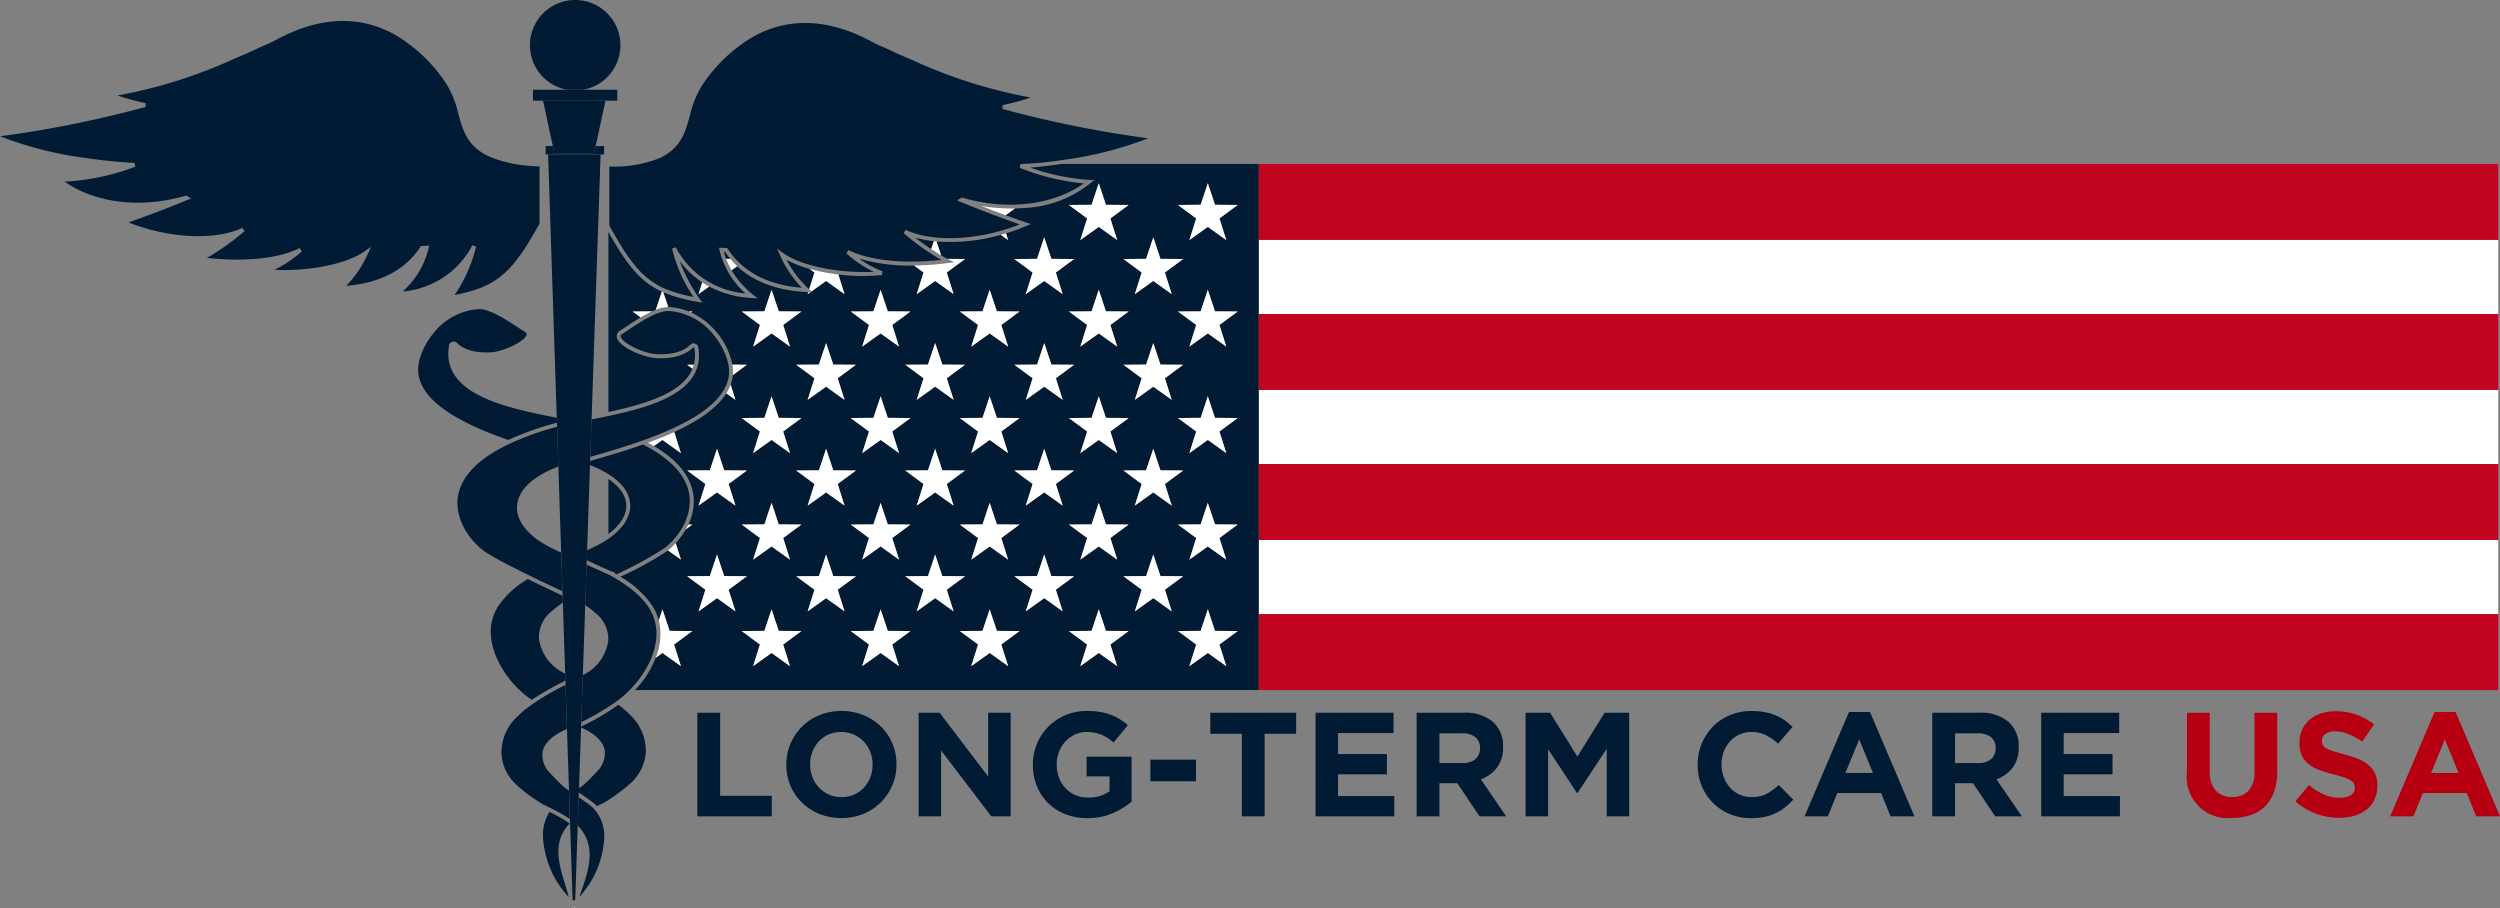 <svg id="Logo" xmlns="http://www.w3.org/2000/svg" width="387.153" height="140.672" viewBox="0 0 387.153 140.672">
  <rect x="0" y="0" width="387.153" height="140.672" fill="#808080" stroke="none"/>
  <g id="Group_5" data-name="Group 5">
    <path id="Path_4" data-name="Path 4" d="M825.072,1392.357h-3.53V1408.4h11.529v-3.186h-8Z" transform="translate(-713.549 -1281.98)" fill="#001b33"/>
    <path id="Path_5" data-name="Path 5" d="M926.688,1392.969A8.489,8.489,0,0,0,924,1391.2a9.284,9.284,0,0,0-6.841,0,8.206,8.206,0,0,0-4.481,4.423,8.1,8.1,0,0,0-.642,3.22v.046a8.23,8.23,0,0,0,.63,3.22,7.892,7.892,0,0,0,1.765,2.613,8.486,8.486,0,0,0,2.693,1.765,9.282,9.282,0,0,0,6.841,0,8.207,8.207,0,0,0,4.481-4.424,8.108,8.108,0,0,0,.642-3.22v-.046a8.237,8.237,0,0,0-.63-3.22A7.9,7.9,0,0,0,926.688,1392.969Zm-1.295,5.924a5.256,5.256,0,0,1-.355,1.937,5.084,5.084,0,0,1-.986,1.593,4.45,4.45,0,0,1-1.524,1.077,4.816,4.816,0,0,1-1.948.39,4.678,4.678,0,0,1-1.96-.4,4.836,4.836,0,0,1-2.544-2.693,5.34,5.34,0,0,1-.355-1.948v-.046a5.252,5.252,0,0,1,.355-1.937,5.074,5.074,0,0,1,.986-1.593,4.483,4.483,0,0,1,1.513-1.077,4.8,4.8,0,0,1,1.96-.39,4.712,4.712,0,0,1,1.948.4,4.809,4.809,0,0,1,2.555,2.693,5.346,5.346,0,0,1,.355,1.948Z" transform="translate(-790.263 -1280.449)" fill="#001b33"/>
    <path id="Path_6" data-name="Path 6" d="M1057.409,1402.236l-7.518-9.878h-3.255V1408.4h3.484v-10.2l7.77,10.2h3v-16.044h-3.484Z" transform="translate(-904.379 -1281.98)" fill="#001b33"/>
    <path id="Path_7" data-name="Path 7" d="M1171.194,1400.681h3.553v2.308a5.556,5.556,0,0,1-3.323.969,4.911,4.911,0,0,1-1.959-.379,4.589,4.589,0,0,1-1.536-1.068,4.822,4.822,0,0,1-1.009-1.62,5.643,5.643,0,0,1-.355-2.033v-.046a5.267,5.267,0,0,1,.355-1.941,4.949,4.949,0,0,1,.985-1.585,4.856,4.856,0,0,1,1.467-1.08,4.1,4.1,0,0,1,1.8-.4,6.447,6.447,0,0,1,1.261.115,5.638,5.638,0,0,1,1.066.321,5.981,5.981,0,0,1,.951.5,9.038,9.038,0,0,1,.917.688l2.223-2.682a10.679,10.679,0,0,0-1.284-.94,7.644,7.644,0,0,0-1.421-.687,9.377,9.377,0,0,0-1.639-.424,11.827,11.827,0,0,0-1.959-.149,8.512,8.512,0,0,0-3.369.653,8.219,8.219,0,0,0-5.042,7.644v.046a8.634,8.634,0,0,0,.619,3.3,7.761,7.761,0,0,0,1.73,2.613,7.9,7.9,0,0,0,2.659,1.719,9.146,9.146,0,0,0,3.427.619,9.694,9.694,0,0,0,3.908-.745,11.753,11.753,0,0,0,2.945-1.8v-6.968h-6.968Z" transform="translate(-1002.922 -1280.449)" fill="#001b33"/>
    <rect id="Rectangle_13" data-name="Rectangle 13" width="7.059" height="3.346" transform="translate(178.15 117.643)" fill="#001b33"/>
    <path id="Path_8" data-name="Path 8" d="M1343.4,1395.612h4.882V1408.4h3.53v-12.789h4.882v-3.255H1343.4Z" transform="translate(-1155.969 -1281.98)" fill="#001b33"/>
    <path id="Path_9" data-name="Path 9" d="M1453.937,1401.892h7.564v-3.14h-7.564V1395.5h8.595v-3.14h-12.079V1408.4h12.193v-3.14h-8.709Z" transform="translate(-1246.725 -1281.98)" fill="#001b33"/>
    <path id="Path_10" data-name="Path 10" d="M1565.724,1400.872a5.031,5.031,0,0,0,.951-3.174v-.046a4.912,4.912,0,0,0-1.593-3.9,6.537,6.537,0,0,0-4.458-1.4h-7.334V1408.4h3.53v-5.134h2.773l3.438,5.134h4.126l-3.919-5.73A5.509,5.509,0,0,0,1565.724,1400.872Zm-2.625-2.991a2.1,2.1,0,0,1-.7,1.65,2.932,2.932,0,0,1-2.005.619h-3.575v-4.607h3.507a3.242,3.242,0,0,1,2.04.573,2.048,2.048,0,0,1,.733,1.719Z" transform="translate(-1333.908 -1281.98)" fill="#001b33"/>
    <path id="Path_11" data-name="Path 11" d="M1672.127,1399.142l-4.217-6.784h-3.8V1408.4h3.484V1398l4.469,6.784h.092l4.515-6.853V1408.4h3.484v-16.044h-3.8Z" transform="translate(-1427.855 -1281.98)" fill="#001b33"/>
    <path id="Path_12" data-name="Path 12" d="M1849.882,1403.386a4.917,4.917,0,0,1-2.326.5,4.412,4.412,0,0,1-3.358-1.49,5.1,5.1,0,0,1-.951-1.6,5.507,5.507,0,0,1-.344-1.948v-.046a5.416,5.416,0,0,1,.344-1.937,5.017,5.017,0,0,1,.963-1.593,4.425,4.425,0,0,1,1.479-1.077,4.472,4.472,0,0,1,1.868-.39,4.873,4.873,0,0,1,2.188.481,8.5,8.5,0,0,1,1.914,1.329l2.246-2.59a9.506,9.506,0,0,0-1.192-1.008,7.357,7.357,0,0,0-1.4-.779,8.587,8.587,0,0,0-1.685-.5,10.618,10.618,0,0,0-2.052-.183,8.573,8.573,0,0,0-3.392.653,7.965,7.965,0,0,0-2.636,1.788,8.328,8.328,0,0,0-2.338,5.856v.046a8.456,8.456,0,0,0,.618,3.232,7.913,7.913,0,0,0,4.332,4.378,8.308,8.308,0,0,0,3.278.642,10.436,10.436,0,0,0,2.109-.195,7.546,7.546,0,0,0,1.73-.573,7.63,7.63,0,0,0,1.455-.905,11.6,11.6,0,0,0,1.283-1.192l-2.246-2.269A9.035,9.035,0,0,1,1849.882,1403.386Z" transform="translate(-1576.307 -1280.449)" fill="#001b33"/>
    <path id="Path_13" data-name="Path 13" d="M1954.8,1391.6l-6.876,16.158h3.6l1.467-3.6h6.784l1.467,3.6h3.69l-6.876-16.158Zm-.55,9.443,2.131-5.2,2.132,5.2Z" transform="translate(-1668.466 -1281.341)" fill="#001b33"/>
    <path id="Path_14" data-name="Path 14" d="M2090.292,1400.872a5.032,5.032,0,0,0,.951-3.174v-.046a4.913,4.913,0,0,0-1.593-3.9,6.537,6.537,0,0,0-4.458-1.4h-7.334V1408.4h3.53v-5.134h2.774l3.438,5.134h4.125l-3.919-5.73A5.51,5.51,0,0,0,2090.292,1400.872Zm-2.625-2.991a2.094,2.094,0,0,1-.7,1.65,2.931,2.931,0,0,1-2.005.619h-3.576v-4.607h3.507a3.239,3.239,0,0,1,2.04.573,2.048,2.048,0,0,1,.734,1.719Z" transform="translate(-1778.625 -1281.98)" fill="#001b33"/>
    <path id="Path_15" data-name="Path 15" d="M2192.159,1401.892h7.563v-3.14h-7.563V1395.5h8.595v-3.14h-12.079V1408.4h12.193v-3.14h-8.709Z" transform="translate(-1872.573 -1281.98)" fill="#001b33"/>
    <path id="Path_16" data-name="Path 16" d="M2347.431,1401.548a4.046,4.046,0,0,1-.917,2.888,3.346,3.346,0,0,1-2.544.963,3.283,3.283,0,0,1-2.544-1,4.25,4.25,0,0,1-.917-2.968v-9.076h-3.53v9.168a6.361,6.361,0,0,0,6.945,7.128,8.951,8.951,0,0,0,2.911-.447,5.765,5.765,0,0,0,2.223-1.352,6.009,6.009,0,0,0,1.41-2.257,9.309,9.309,0,0,0,.493-3.186v-9.053h-3.53Z" transform="translate(-1998.302 -1281.98)" fill="#b60011"/>
    <path id="Path_17" data-name="Path 17" d="M2458.7,1399.206a6.073,6.073,0,0,0-1.609-.963,16.456,16.456,0,0,0-2.171-.722q-1.035-.275-1.712-.481a5.068,5.068,0,0,1-1.069-.435,1.348,1.348,0,0,1-.54-.516,1.442,1.442,0,0,1-.15-.676v-.046a1.218,1.218,0,0,1,.516-1,2.5,2.5,0,0,1,1.547-.4,5.389,5.389,0,0,1,2.063.424,11.658,11.658,0,0,1,2.109,1.157l1.833-2.659a9.414,9.414,0,0,0-2.716-1.513,9.6,9.6,0,0,0-3.243-.527,7.1,7.1,0,0,0-2.265.344,5.17,5.17,0,0,0-1.768.985,4.513,4.513,0,0,0-1.15,1.524,4.649,4.649,0,0,0-.41,1.983v.046a4.648,4.648,0,0,0,.379,1.994,3.652,3.652,0,0,0,1.069,1.341,6.215,6.215,0,0,0,1.677.905,19.987,19.987,0,0,0,2.207.665q1.011.253,1.643.481a5.074,5.074,0,0,1,.988.458,1.282,1.282,0,0,1,.483.493,1.4,1.4,0,0,1,.126.608v.046a1.262,1.262,0,0,1-.607,1.111,3.082,3.082,0,0,1-1.707.4,6.032,6.032,0,0,1-2.533-.527,10.437,10.437,0,0,1-2.257-1.421l-2.086,2.5a9.514,9.514,0,0,0,3.209,1.937,10.623,10.623,0,0,0,3.6.63,8.034,8.034,0,0,0,2.38-.333,5.439,5.439,0,0,0,1.848-.962,4.358,4.358,0,0,0,1.207-1.559,4.962,4.962,0,0,0,.432-2.12v-.046a4.472,4.472,0,0,0-.333-1.811A3.669,3.669,0,0,0,2458.7,1399.206Z" transform="translate(-2091.869 -1280.704)" fill="#b60011"/>
    <path id="Path_18" data-name="Path 18" d="M2553.839,1391.6h-3.255l-6.876,16.158h3.6l1.466-3.6h6.785l1.467,3.6h3.69Zm-3.8,9.443,2.131-5.2,2.132,5.2Z" transform="translate(-2173.562 -1281.341)" fill="#b60011"/>
    <rect id="Rectangle_14" data-name="Rectangle 14" width="191.943" height="11.476" transform="translate(194.935 60.389)" fill="#fff"/>
    <rect id="Rectangle_15" data-name="Rectangle 15" width="191.943" height="11.476" transform="translate(194.935 37.151)" fill="#fff"/>
    <rect id="Rectangle_16" data-name="Rectangle 16" width="191.943" height="11.476" transform="translate(194.935 83.627)" fill="#fff"/>
    <path id="Path_19" data-name="Path 19" d="M1392.688,1303.775h191.943v-11.763H1392.688Z" transform="translate(-1197.753 -1196.91)" fill="#c2041f"/>
    <rect id="Rectangle_17" data-name="Rectangle 17" width="191.943" height="11.763" transform="translate(194.935 71.864)" fill="#c2041f"/>
    <rect id="Rectangle_18" data-name="Rectangle 18" width="191.943" height="11.762" transform="translate(194.935 48.626)" fill="#c2041f"/>
    <path id="Path_20" data-name="Path 20" d="M1392.688,845.8h191.943V834.037H1392.688Z" transform="translate(-1197.753 -808.649)" fill="#c2041f"/>
    <path id="Path_21" data-name="Path 21" d="M1043.1,908.936c.892.7,1.744,1.3,2.49,1.789l.409-1.227A16.832,16.832,0,0,1,1043.1,908.936Z" transform="translate(-901.377 -872.146)" fill="#001b33"/>
    <path id="Path_22" data-name="Path 22" d="M915.868,932.989a16.81,16.81,0,0,1-3.563-1.4,16.62,16.62,0,0,0,3.376,4.451l.122.105.821-2.6Z" transform="translate(-790.496 -891.349)" fill="#001b33"/>
    <path id="Path_23" data-name="Path 23" d="M848.741,923.456l-.182-.008a9.25,9.25,0,0,0,.337,1.087l.652,0A12.389,12.389,0,0,1,848.741,923.456Z" transform="translate(-736.453 -884.449)" fill="#001b33"/>
    <path id="Path_24" data-name="Path 24" d="M733.825,1158.338c-.128-1.391-1.091-2.7-2.758-3.829v8.522C732.989,1161.611,733.975,1159.967,733.825,1158.338Z" transform="translate(-636.846 -1080.338)" fill="#001b33"/>
    <path id="Path_25" data-name="Path 25" d="M744.081,924.426l-.824-.608,1.03-.008a6.039,6.039,0,0,0,.073-2.654.18.18,0,0,0-.094-.04.087.087,0,0,0-.082.025c-.289.32-1.932,1.908-5.835,1.636-1.979-.139-5.6-1.715-5.97-3.147a.97.97,0,0,1,.506-1.1c.274-.175.58-.378.91-.6.686-.455,1.459-.968,2.258-1.442l-1.242-.917,3.016-.023q.292-.132.578-.242l.937-2.81c-3.254-1.488-5.337-4.017-8.276-9.237v27.875C736.763,929.913,742.55,928.206,744.081,924.426Z" transform="translate(-636.846 -867.331)" fill="#001b33"/>
    <path id="Path_26" data-name="Path 26" d="M815.81,836.5l.8.022-.616.516a17.618,17.618,0,0,1-10.052,3.811c-.535.045-1.079.073-1.629.083l-1.418,1.047c1.855.68,3.1,1.106,3.125,1.114l.752.256-.731.312a30.784,30.784,0,0,1-3.1,1.125l.331,1.045-1.134-.811a28.708,28.708,0,0,1-9.955,1.025l.714,2.142c.464.272.808.458.99.554l2.707.021-2.827,2.088,1.06,3.351-2.859-2.043-2.859,2.043,1.06-3.351-1.469-1.084a27.461,27.461,0,0,1-8.506-1.072,15.4,15.4,0,0,0,3.614,1.959l-.062.592a30.719,30.719,0,0,1-6.773-.09l.964,3.046-2.859-2.043-2.25,1.608.17.148-.355-.016-.424.3.1-.317-.2-.009c-5.317-.236-8.688-2.013-10.813-4l-.857.633a14.78,14.78,0,0,0,3.244,3.739l.8.608-1-.062a15.658,15.658,0,0,1-6.512-1.771l-1.653,1.182.577-1.824a13.84,13.84,0,0,1-3.522-3.349,26.051,26.051,0,0,0,3.1,5.877l.452.617-.752-.137a24.1,24.1,0,0,1-5.308-1.471l.763,2.286q.092,0,.182.005h0a9.541,9.541,0,0,1,2.987.68l.565,0-.205.152a11.071,11.071,0,0,1,3.963,3.068,11.2,11.2,0,0,1,2.444,5.012l2.243.017-2.169,1.6c0,.033,0,.068-.008.1a6.24,6.24,0,0,1-.337,1.373l.748,2.363-1.418-1.014c-1.355,2.153-4.026,4.138-8.061,5.994l1.034,3.268-2.859-2.043-1.321.944c3.685,2.177,5.738,4.738,6.111,7.636a8.132,8.132,0,0,1-.783,4.517l.618,0-1.008.744a11.958,11.958,0,0,1-1.57,2.133l.81,2.561-2-1.428-.1.084a54.24,54.24,0,0,1-7.281,4,14.764,14.764,0,0,1,5.038,4.628,8.1,8.1,0,0,1,.914,2.115l.568-1.7,1.112,3.334,3.514.027-2.827,2.088,1.06,3.351-2.859-2.043-1.062.759c-.091.24-.189.481-.3.726a14.571,14.571,0,0,1-2.9,4.259h96.6V834.037H811.623c-1.656.227-3.414.458-4.931.563A33.433,33.433,0,0,0,815.81,836.5Zm-6.945,8.9,1.112,3.334,3.514.027-2.827,2.088,1.06,3.351-2.859-2.043-2.859,2.043,1.06-3.351-2.827-2.088,3.514-.027Zm8.445,8.127,1.112,3.334,3.514.027-2.827,2.088,1.06,3.351-2.859-2.044-2.859,2.044,1.06-3.351-2.827-2.088,3.514-.027Zm12.265,3.361,3.514-.027,1.112-3.334,1.112,3.334,3.514.027L836,858.974l1.06,3.351-2.859-2.044-2.859,2.044,1.06-3.351Zm7.485,38.431-2.859-2.044-2.859,2.044,1.06-3.351-2.827-2.088,3.514-.027,1.112-3.334,1.112,3.334,3.514.027L836,891.967Zm-66.6-13.807,3.514-.027,1.112-3.334,1.112,3.334,3.514.027-2.827,2.088,1.06,3.351-2.859-2.044-2.859,2.044,1.06-3.351Zm-.96-2.689-2.859-2.043-2.859,2.043,1.06-3.351-2.827-2.088,3.514-.027,1.112-3.334,1.112,3.334,3.514.027-2.827,2.088Zm17.851-13.686,3.514-.027,1.112-3.334,1.112,3.334,3.514.027-2.827,2.088,1.06,3.351-2.859-2.044-2.859,2.044,1.06-3.351Zm16.891,0,3.514-.027,1.112-3.334,1.112,3.334,3.514.027-2.827,2.088,1.06,3.351-2.859-2.044-2.859,2.044,1.06-3.351Zm5.738,16.348,3.514.027-2.827,2.088,1.06,3.351-2.859-2.044-2.859,2.044,1.06-3.351-2.827-2.088,3.514-.027,1.112-3.334Zm1.747,21.841-2.859-2.044-2.859,2.044,1.06-3.35-2.827-2.088,3.514-.027,1.112-3.334,1.112,3.334,3.514.027-2.827,2.088Zm-8.445-24.5-2.859-2.043-2.859,2.043,1.06-3.351-2.827-2.088,3.514-.027,1.112-3.334,1.112,3.334,3.514.027-2.827,2.088Zm16.891,0-2.859-2.043-2.859,2.043,1.06-3.351-2.827-2.088,3.514-.027,1.112-3.334,1.112,3.334,3.514.027-2.827,2.088Zm-37.752-5.466,1.112-3.334,1.112,3.334,3.514.027-2.827,2.088,1.06,3.351-2.859-2.043-2.859,2.043,1.06-3.351-2.827-2.088Zm9.557,4.793,1.112,3.334,3.514.027-2.827,2.088,1.06,3.351-2.859-2.044-2.859,2.044,1.06-3.351-2.827-2.088,3.514-.027Zm2.859,25.175-2.859-2.044-2.859,2.044,1.06-3.35-2.827-2.088,3.514-.027,1.112-3.334,1.112,3.334,3.514.027-2.827,2.088Zm-20.862-5.466,1.112-3.334,1.112,3.334,3.514.027-2.827,2.088,1.06,3.35-2.859-2.044-2.859,2.044,1.06-3.35-2.827-2.088Zm7.758-5.891-2.827-2.088,3.514-.027,1.112-3.334,1.112,3.334,3.514.027-2.827,2.088,1.06,3.351-2.859-2.044-2.859,2.044Zm16.891,0-2.827-2.088,3.514-.027,1.112-3.334,1.112,3.334,3.514.027-2.827,2.088,1.06,3.351-2.859-2.044-2.859,2.044Zm16.891,0-2.827-2.088,3.514-.027,1.112-3.334,1.112,3.334,3.514.027-2.827,2.088,1.06,3.351-2.859-2.044-2.859,2.044Zm13.1,11.357-2.859-2.044-2.859,2.044,1.06-3.35-2.827-2.088,3.514-.027,1.112-3.334,1.112,3.334,3.514.027-2.827,2.088Zm-1.747-21.841,3.514.027-2.827,2.088,1.06,3.351-2.859-2.044-2.859,2.044,1.06-3.351-2.827-2.088,3.514-.027,1.112-3.334Zm10.192-2.661-2.859-2.043-2.859,2.043,1.06-3.351-2.827-2.088,3.514-.027,1.112-3.334,1.112,3.334,3.514.027L836,875.47Zm-8.445-8.248-2.859-2.044-2.859,2.044,1.06-3.351-2.827-2.088,3.514-.027,1.112-3.334,1.112,3.334,3.514.027-2.827,2.088Zm-29.307-13.714,1.112-3.334,1.112,3.334,3.514.027-2.827,2.088,1.06,3.351-2.859-2.044-2.859,2.044,1.06-3.351-2.827-2.088Zm-16.891,0,1.112-3.334,1.112,3.334,3.514.027-2.827,2.088,1.06,3.351-2.859-2.044-2.859,2.044,1.06-3.351-2.827-2.088Zm-20.4.027,3.514-.027,1.112-3.334,1.112,3.334,3.514.027-2.827,2.088,1.06,3.351-2.859-2.044-2.859,2.044,1.06-3.351Zm8.445,8.248,3.514-.027,1.112-3.334,1.112,3.334,3.514.027-2.827,2.088,1.06,3.351-2.859-2.044-2.859,2.044,1.06-3.351ZM753.566,881.51l3.514-.027,1.112-3.334,1.112,3.334,3.514.027-2.827,2.088,1.06,3.351-2.859-2.044-2.859,2.044,1.06-3.351Zm8.445,8.369,3.514-.027,1.112-3.334,1.112,3.334,3.514.027-2.827,2.088,1.06,3.351-2.859-2.044-2.859,2.044,1.06-3.351Zm-.96,13.445-2.859-2.044-2.859,2.044,1.06-3.35-2.827-2.088,3.514-.027,1.112-3.334,1.112,3.334,3.514.027-2.827,2.088Zm8.445,8.49-2.859-2.043-2.859,2.043,1.06-3.351-2.827-2.088,3.514-.027,1.112-3.334,1.112,3.334,3.514.027-2.827,2.088Zm16.891,0-2.859-2.043-2.859,2.043,1.06-3.351-2.827-2.088,3.514-.027,1.112-3.334,1.112,3.334,3.514.027-2.827,2.088Zm16.891,0-2.859-2.043-2.859,2.043,1.06-3.351-2.827-2.088,3.514-.027,1.112-3.334,1.112,3.334,3.514.027-2.827,2.088Zm16.891,0-2.859-2.043-2.859,2.043,1.06-3.351-2.827-2.088,3.514-.027,1.112-3.334,1.112,3.334,3.514.027-2.827,2.088Zm16.891,0L834.2,909.77l-2.859,2.043,1.06-3.351-2.827-2.088,3.514-.027,1.112-3.334,1.112,3.334,3.514.027L836,908.463Zm-3.971-71.45,1.112-3.334,1.112,3.334,3.514.027L836,842.478l1.06,3.351-2.859-2.043-2.859,2.043,1.06-3.351-2.827-2.088Zm-6.221,8.369,3.514.027-2.827,2.088,1.06,3.351-2.859-2.043L822.9,854.2l1.06-3.351-2.827-2.088,3.514-.027,1.112-3.334Zm-8.446-8.369,3.514.027-2.827,2.088,1.06,3.351-2.859-2.043-2.859,2.043,1.06-3.351-2.827-2.088,3.514-.027,1.112-3.334Z" transform="translate(-647.155 -808.649)" fill="#001b33"/>
    <path id="Path_27" data-name="Path 27" d="M1131.4,905.678l-.331-1.045c-.267.081-.535.16-.8.235Z" transform="translate(-975.281 -868.499)" fill="#fff"/>
    <path id="Path_28" data-name="Path 28" d="M1110.351,876.78c1.391.544,2.694,1.033,3.786,1.433l1.418-1.047A28.4,28.4,0,0,1,1110.351,876.78Z" transform="translate(-958.395 -844.885)" fill="#fff"/>
    <path id="Path_29" data-name="Path 29" d="M1199.509,857.056l2.827,2.088-1.06,3.351,2.859-2.043,2.859,2.043-1.06-3.351,2.827-2.088-3.514-.027-1.112-3.334-1.112,3.334Z" transform="translate(-1033.98 -825.314)" fill="#fff"/>
    <path id="Path_30" data-name="Path 30" d="M1312.236,862.494l2.859-2.043,2.859,2.043-1.06-3.351,2.827-2.088-3.514-.027-1.112-3.334-1.112,3.334-3.514.027,2.827,2.088Z" transform="translate(-1128.05 -825.314)" fill="#fff"/>
    <path id="Path_31" data-name="Path 31" d="M824.41,955.141c-.38-.2-.738-.419-1.077-.642l-.577,1.824Z" transform="translate(-714.579 -910.774)" fill="#fff"/>
    <path id="Path_32" data-name="Path 32" d="M851.423,930.594l-.652-.005a11.051,11.051,0,0,0,.861,1.768l.857-.633A12.49,12.49,0,0,1,851.423,930.594Z" transform="translate(-738.329 -890.503)" fill="#fff"/>
    <path id="Path_33" data-name="Path 33" d="M940.765,944.706l-.964-3.047c-.579-.069-1.155-.152-1.721-.25a27.534,27.534,0,0,1-2.73-.613l.757.559-.821,2.6.37.32,2.25-1.608Z" transform="translate(-809.978 -899.157)" fill="#fff"/>
    <path id="Path_34" data-name="Path 34" d="M934.141,964.408l-.324-.014-.1.317Z" transform="translate(-808.648 -919.162)" fill="#fff"/>
    <path id="Path_35" data-name="Path 35" d="M1042.4,936.074l2.859-2.043,2.859,2.043-1.06-3.351,2.827-2.088-2.707-.021.148.077.9.447-.993.127a45.314,45.314,0,0,1-5.237.373l1.468,1.084Z" transform="translate(-900.442 -890.525)" fill="#fff"/>
    <path id="Path_36" data-name="Path 36" d="M1059.861,912.628l-.409,1.227c.591.388,1.115.709,1.539.957l-.714-2.142C1060.137,912.658,1060,912.643,1059.861,912.628Z" transform="translate(-915.244 -875.276)" fill="#fff"/>
    <path id="Path_37" data-name="Path 37" d="M1144.029,912.035l2.827,2.088-1.06,3.351,2.859-2.043,2.859,2.043-1.06-3.351,2.827-2.088-3.514-.027-1.112-3.334-1.112,3.334Z" transform="translate(-986.946 -871.924)" fill="#fff"/>
    <path id="Path_38" data-name="Path 38" d="M1258.5,912.007l-3.514.027,2.827,2.088-1.06,3.351,2.859-2.043,2.859,2.043-1.06-3.351,2.827-2.088-3.514-.027-1.112-3.334Z" transform="translate(-1081.015 -871.924)" fill="#fff"/>
    <path id="Path_39" data-name="Path 39" d="M851.676,1058.527a7.184,7.184,0,0,1-.671,1.35l1.418,1.014Z" transform="translate(-738.527 -998.966)" fill="#fff"/>
    <path id="Path_40" data-name="Path 40" d="M857.193,1038.213a5.947,5.947,0,0,1,.075,1.619l2.169-1.6Z" transform="translate(-743.773 -981.745)" fill="#fff"/>
    <path id="Path_41" data-name="Path 41" d="M811.973,1038.891a5.25,5.25,0,0,0,.206-.616l-1.03.008Z" transform="translate(-704.738 -981.797)" fill="#fff"/>
    <path id="Path_42" data-name="Path 42" d="M923.875,1025.047l2.859-2.044,2.859,2.044-1.06-3.351,2.827-2.088-3.514-.027-1.112-3.334-1.112,3.334-3.514.027,2.827,2.088Z" transform="translate(-798.807 -963.123)" fill="#fff"/>
    <path id="Path_43" data-name="Path 43" d="M1034.836,1025.047l2.859-2.044,2.859,2.044-1.06-3.351,2.827-2.088-3.514-.027-1.112-3.334-1.112,3.334-3.514.027,2.827,2.088Z" transform="translate(-892.877 -963.123)" fill="#fff"/>
    <path id="Path_44" data-name="Path 44" d="M1145.8,1025.047l2.859-2.044,2.859,2.044-1.06-3.351,2.827-2.088-3.514-.027-1.112-3.334-1.112,3.334-3.514.027,2.827,2.088Z" transform="translate(-986.946 -963.123)" fill="#fff"/>
    <path id="Path_45" data-name="Path 45" d="M1264.241,1019.609l-3.514-.027-1.112-3.334-1.112,3.334-3.514.027,2.827,2.088-1.06,3.351,2.859-2.044,2.859,2.044-1.06-3.351Z" transform="translate(-1081.015 -963.123)" fill="#fff"/>
    <path id="Path_46" data-name="Path 46" d="M812.916,1132.621l2.859-2.043,2.859,2.043-1.06-3.351,2.827-2.088-3.514-.027-1.112-3.334-1.112,3.334-3.514.027,2.827,2.088Z" transform="translate(-704.738 -1054.321)" fill="#fff"/>
    <path id="Path_47" data-name="Path 47" d="M926.735,1130.578l2.859,2.043-1.06-3.351,2.827-2.088-3.514-.027-1.112-3.334-1.112,3.334-3.514.027,2.827,2.088-1.06,3.351Z" transform="translate(-798.807 -1054.321)" fill="#fff"/>
    <path id="Path_48" data-name="Path 48" d="M1033.069,1127.183l2.827,2.088-1.06,3.351,2.859-2.043,2.859,2.043-1.06-3.351,2.827-2.088-3.514-.027-1.112-3.334-1.112,3.334Z" transform="translate(-892.877 -1054.321)" fill="#fff"/>
    <path id="Path_49" data-name="Path 49" d="M1147.543,1127.155l-3.514.027,2.827,2.088-1.06,3.351,2.859-2.043,2.859,2.043-1.06-3.351,2.827-2.088-3.514-.027-1.112-3.334Z" transform="translate(-986.946 -1054.321)" fill="#fff"/>
    <path id="Path_50" data-name="Path 50" d="M1258.5,1127.155l-3.514.027,2.827,2.088-1.06,3.351,2.859-2.043,2.859,2.043-1.06-3.351,2.827-2.088-3.514-.027-1.112-3.334Z" transform="translate(-1081.015 -1054.321)" fill="#fff"/>
    <path id="Path_51" data-name="Path 51" d="M816.887,1234.73l-1.112-3.334-1.112,3.334-3.514.027,2.827,2.088-1.06,3.35,2.859-2.043,2.859,2.043-1.06-3.35,2.827-2.088Z" transform="translate(-704.738 -1145.521)" fill="#fff"/>
    <path id="Path_52" data-name="Path 52" d="M923.875,1240.2l2.859-2.043,2.859,2.043-1.06-3.35,2.827-2.088-3.514-.027-1.112-3.334-1.112,3.334-3.514.027,2.827,2.088Z" transform="translate(-798.807 -1145.521)" fill="#fff"/>
    <path id="Path_53" data-name="Path 53" d="M1038.807,1234.73l-1.112-3.334-1.112,3.334-3.514.027,2.827,2.088-1.06,3.35,2.859-2.043,2.859,2.043-1.06-3.35,2.827-2.088Z" transform="translate(-892.877 -1145.521)" fill="#fff"/>
    <path id="Path_54" data-name="Path 54" d="M1149.767,1234.73l-1.112-3.334-1.112,3.334-3.514.027,2.827,2.088-1.06,3.35,2.859-2.043,2.859,2.043-1.06-3.35,2.827-2.088Z" transform="translate(-986.946 -1145.521)" fill="#fff"/>
    <path id="Path_55" data-name="Path 55" d="M1260.727,1234.73l-1.112-3.334-1.112,3.334-3.514.027,2.827,2.088-1.06,3.35,2.859-2.043,2.859,2.043-1.06-3.35,2.827-2.088Z" transform="translate(-1081.015 -1145.521)" fill="#fff"/>
    <path id="Path_56" data-name="Path 56" d="M812.735,984.115c.121.049.241.1.36.156l.205-.152Z" transform="translate(-706.083 -935.881)" fill="#fff"/>
    <path id="Path_57" data-name="Path 57" d="M780.214,963.937l-.937,2.81a5.476,5.476,0,0,1,1.923-.424l-.763-2.286Z" transform="translate(-677.718 -918.775)" fill="#fff"/>
    <path id="Path_58" data-name="Path 58" d="M756.911,984.93a18.508,18.508,0,0,1,1.774-.941l-3.016.023Z" transform="translate(-657.703 -935.775)" fill="#fff"/>
    <path id="Path_59" data-name="Path 59" d="M868.4,970.863l2.859-2.043,2.859,2.043-1.06-3.351,2.827-2.088-3.514-.027-1.112-3.334-1.112,3.334-3.514.027,2.827,2.088Z" transform="translate(-751.772 -917.187)" fill="#fff"/>
    <path id="Path_60" data-name="Path 60" d="M980.416,967.512l-1.06,3.351,2.859-2.043,2.859,2.043-1.06-3.351,2.827-2.088-3.514-.027-1.112-3.334L981.1,965.4l-3.514.027Z" transform="translate(-845.842 -917.187)" fill="#fff"/>
    <path id="Path_61" data-name="Path 61" d="M1091.376,967.512l-1.06,3.351,2.859-2.043,2.859,2.043-1.06-3.351,2.827-2.088-3.514-.027-1.112-3.334-1.112,3.334-3.514.027Z" transform="translate(-939.911 -917.187)" fill="#fff"/>
    <path id="Path_62" data-name="Path 62" d="M1202.336,967.512l-1.06,3.351,2.859-2.043,2.859,2.043-1.06-3.351,2.827-2.088-3.514-.027-1.112-3.334-1.112,3.334-3.514.027Z" transform="translate(-1033.98 -917.187)" fill="#fff"/>
    <path id="Path_63" data-name="Path 63" d="M1312.236,970.863l2.859-2.043,2.859,2.043-1.06-3.351,2.827-2.088-3.514-.027-1.112-3.334-1.112,3.334-3.514.027,2.827,2.088Z" transform="translate(-1128.05 -917.187)" fill="#fff"/>
    <path id="Path_64" data-name="Path 64" d="M773.648,1108l2.859,2.043-1.034-3.268q-1.823.839-4.016,1.644l-.038.014q.469.252.908.511Z" transform="translate(-671.057 -1039.866)" fill="#fff"/>
    <path id="Path_65" data-name="Path 65" d="M872.367,1073.766l-1.112-3.334-1.112,3.334-3.514.027,2.827,2.088-1.06,3.35,2.859-2.043,2.859,2.043-1.06-3.35,2.827-2.088Z" transform="translate(-751.772 -1009.059)" fill="#fff"/>
    <path id="Path_66" data-name="Path 66" d="M979.356,1079.231l2.859-2.043,2.859,2.043-1.06-3.35,2.827-2.088-3.514-.027-1.112-3.334-1.112,3.334-3.514.027,2.827,2.088Z" transform="translate(-845.842 -1009.059)" fill="#fff"/>
    <path id="Path_67" data-name="Path 67" d="M1094.287,1073.766l-1.112-3.334-1.112,3.334-3.514.027,2.827,2.088-1.06,3.35,2.859-2.043,2.859,2.043-1.06-3.35,2.827-2.088Z" transform="translate(-939.911 -1009.059)" fill="#fff"/>
    <path id="Path_68" data-name="Path 68" d="M1205.247,1073.766l-1.112-3.334-1.112,3.334-3.514.027,2.827,2.088-1.06,3.35,2.859-2.043,2.859,2.043-1.06-3.35,2.827-2.088Z" transform="translate(-1033.98 -1009.059)" fill="#fff"/>
    <path id="Path_69" data-name="Path 69" d="M1316.207,1073.766l-1.112-3.334-1.112,3.334-3.514.027,2.827,2.088-1.06,3.35,2.859-2.043,2.859,2.043-1.06-3.35,2.827-2.088Z" transform="translate(-1128.05 -1009.059)" fill="#fff"/>
    <path id="Path_70" data-name="Path 70" d="M791.716,1220.914l2,1.428-.81-2.561A12.4,12.4,0,0,1,791.716,1220.914Z" transform="translate(-688.263 -1135.674)" fill="#fff"/>
    <path id="Path_71" data-name="Path 71" d="M810.837,1200.854l-.618,0q-.18.383-.389.749Z" transform="translate(-703.619 -1119.624)" fill="#fff"/>
    <path id="Path_72" data-name="Path 72" d="M868.4,1187.6l2.859-2.043,2.859,2.043-1.06-3.35,2.827-2.088-3.514-.027-1.112-3.334-1.112,3.334-3.514.027,2.827,2.088Z" transform="translate(-751.772 -1100.931)" fill="#fff"/>
    <path id="Path_73" data-name="Path 73" d="M985.074,1187.6l-1.06-3.35,2.827-2.088-3.514-.027-1.112-3.334-1.112,3.334-3.514.027,2.827,2.088-1.06,3.35,2.859-2.043Z" transform="translate(-845.842 -1100.931)" fill="#fff"/>
    <path id="Path_74" data-name="Path 74" d="M1096.034,1187.6l-1.06-3.35,2.827-2.088-3.514-.027-1.112-3.334-1.112,3.334-3.514.027,2.827,2.088-1.06,3.35,2.859-2.043Z" transform="translate(-939.911 -1100.931)" fill="#fff"/>
    <path id="Path_75" data-name="Path 75" d="M1206.994,1187.6l-1.06-3.35,2.827-2.088-3.514-.027-1.112-3.334-1.112,3.334-3.514.027,2.827,2.088-1.06,3.35,2.859-2.043Z" transform="translate(-1033.98 -1100.931)" fill="#fff"/>
    <path id="Path_76" data-name="Path 76" d="M1316.207,1182.134l-1.112-3.334-1.112,3.334-3.514.027,2.827,2.088-1.06,3.35,2.859-2.043,2.859,2.043-1.06-3.35,2.827-2.088Z" transform="translate(-1128.05 -1100.931)" fill="#fff"/>
    <path id="Path_77" data-name="Path 77" d="M779.083,1294.684l1.062-.759,2.859,2.043-1.06-3.351,2.827-2.088-3.514-.027-1.112-3.334-.568,1.7A9.311,9.311,0,0,1,779.083,1294.684Z" transform="translate(-677.553 -1192.804)" fill="#fff"/>
    <path id="Path_78" data-name="Path 78" d="M872.367,1290.5l-1.112-3.334-1.112,3.334-3.514.027,2.827,2.088-1.06,3.351,2.859-2.043,2.859,2.043-1.06-3.351,2.827-2.088Z" transform="translate(-751.772 -1192.804)" fill="#fff"/>
    <path id="Path_79" data-name="Path 79" d="M983.327,1290.5l-1.112-3.334L981.1,1290.5l-3.514.027,2.827,2.088-1.06,3.351,2.859-2.043,2.859,2.043-1.06-3.351,2.827-2.088Z" transform="translate(-845.842 -1192.804)" fill="#fff"/>
    <path id="Path_80" data-name="Path 80" d="M1094.287,1290.5l-1.112-3.334-1.112,3.334-3.514.027,2.827,2.088-1.06,3.351,2.859-2.043,2.859,2.043-1.06-3.351,2.827-2.088Z" transform="translate(-939.911 -1192.804)" fill="#fff"/>
    <path id="Path_81" data-name="Path 81" d="M1205.247,1290.5l-1.112-3.334-1.112,3.334-3.514.027,2.827,2.088-1.06,3.351,2.859-2.043,2.859,2.043-1.06-3.351,2.827-2.088Z" transform="translate(-1033.98 -1192.804)" fill="#fff"/>
    <path id="Path_82" data-name="Path 82" d="M1316.207,1290.5l-1.112-3.334-1.112,3.334-3.514.027,2.827,2.088-1.06,3.351,2.859-2.043,2.859,2.043-1.06-3.351,2.827-2.088Z" transform="translate(-1128.05 -1192.804)" fill="#fff"/>
    <path id="Path_83" data-name="Path 83" d="M185.827,723.517a22.635,22.635,0,0,1-3.328,7.5c6.542-1.3,8.879-3.326,13.157-11.066V711.1a22.741,22.741,0,0,1-2.767-.214,18.294,18.294,0,0,1-5.275-1.434c-3.184-1.571-3.842-3.968-4.538-6.506a15.193,15.193,0,0,0-1.971-4.82l-.063-.089a24.28,24.28,0,0,0-7.867-7.383c-5.445-2.984-11.508-2.751-18.02.693-.437.221-1.452.735-1.551.775-.83.332-1.44.622-2.029.9-.479.228-.975.464-1.578.716-.528.221-1.084.46-1.671.712a76.1,76.1,0,0,1-18.037,5.669,36.379,36.379,0,0,0,4.359,1.178l.021.591a173.9,173.9,0,0,1-22.568,4.548,57.591,57.591,0,0,0,11.591,3.122l1.113.151a77.911,77.911,0,0,0,8.131.849h0l.114.587a35.641,35.641,0,0,1-10.938,2.307c3.6,2.6,10.375,4.584,18.705,2.2l.122-.035.779.432-.581.242c-3.789,1.578-7.568,2.934-9.14,3.487,6.273,2.477,13.432,2.835,17.651.839l.331.5a36.835,36.835,0,0,1-5.837,4.152c5.915.642,11.114.1,14.369-1.52l.339.5a18.085,18.085,0,0,1-4.242,2.861c4.681.257,10.976-.706,14.038-2.913l.9-.648-.441,1.016a17.338,17.338,0,0,1-3.378,5.022c6.581-.512,9.863-3.526,11.467-6.02l.085-.132.157-.007c.245-.011.49-.022.731-.035l.39-.021-.074.383a13.115,13.115,0,0,1-4.021,6.715,13.459,13.459,0,0,0,10.792-7.152Z" transform="translate(-112.102 -685.33)" fill="#001b33"/>
    <path id="Path_84" data-name="Path 84" d="M737.848,730.047c1.748,1.44,3.806,2.3,7.2,2.974a22.637,22.637,0,0,1-3.327-7.5l.57-.2a13.459,13.459,0,0,0,10.792,7.152,13.113,13.113,0,0,1-4.021-6.715l-.074-.383.39.021c.241.013.486.024.731.035l.157.007.085.133c1.6,2.493,4.886,5.507,11.467,6.02a17.337,17.337,0,0,1-3.377-5.022L758,725.552l.9.648c3.062,2.208,9.357,3.17,14.037,2.914a18.084,18.084,0,0,1-4.241-2.861l.339-.5c3.255,1.618,8.453,2.163,14.369,1.52a36.833,36.833,0,0,1-5.837-4.152l.331-.5c4.219,2,11.378,1.638,17.651-.839-1.573-.552-5.351-1.909-9.14-3.487l-.581-.242.779-.432.122.035c8.358,2.392,15.15.388,18.741-2.225a35.76,35.76,0,0,1-9.918-2.415l.114-.587h0a59.035,59.035,0,0,0,6.986-.7l1.2-.164a57.6,57.6,0,0,0,11.592-3.122,173.885,173.885,0,0,1-22.568-4.548l.021-.591a36.332,36.332,0,0,0,4.359-1.179,76.088,76.088,0,0,1-18.037-5.669c-.587-.253-1.143-.492-1.671-.712-.6-.252-1.1-.488-1.578-.716-.589-.281-1.2-.571-2.029-.9-.1-.04-1.115-.553-1.547-.772-6.517-3.446-12.58-3.68-18.025-.7a24.281,24.281,0,0,0-7.867,7.382l-.066.094a15.187,15.187,0,0,0-1.968,4.815c-.7,2.538-1.354,4.935-4.538,6.506A18.778,18.778,0,0,1,732,712.807v9.149C734.052,725.669,735.751,728.32,737.848,730.047Z" transform="translate(-637.637 -687.026)" fill="#001b33"/>
    <path id="Path_85" data-name="Path 85" d="M701.318,1387.561l0,.129.213.1c1.376.63,3.09,1.724,3.434,3.35a3.936,3.936,0,0,1-1.229,3.408,27.176,27.176,0,0,1-2.071,2.067l-.023.019c-.192.143-.411.3-.644.464l-.023.677.114.078a29.5,29.5,0,0,1,2.4,1.73c.1.093.195.191.287.29l.5-.246.579-.286,0,0,.048-.028.009,0,.306-.183a25.443,25.443,0,0,0,3.74-2.787,7.039,7.039,0,0,0,2.386-4.968,7.611,7.611,0,0,0-2.4-5.6,15.074,15.074,0,0,0-1.29-1.167c-.187-.152-.38-.3-.574-.443-.339.252-.69.5-1.056.747A39.923,39.923,0,0,1,701.318,1387.561Z" transform="translate(-611.331 -1275.034)" fill="#001b33"/>
    <path id="Path_86" data-name="Path 86" d="M547.286,995.27c-4.015-1.951-5.648-4.588-4.992-8.06l.01-.051.025-.045a.769.769,0,0,1,.579-.367.7.7,0,0,1,.6.221c.257.285,1.719,1.691,5.342,1.438,1.983-.139,5.175-1.723,5.422-2.69.02-.08.062-.245-.244-.441-.276-.177-.586-.382-.919-.6-1.831-1.214-4.6-3.048-6.342-2.943a9.745,9.745,0,0,0-6.88,3.684c-1.642,1.98-2.6,4.5-2.375,6.267.463,3.677,4.615,6.9,12.691,9.864q.624.229,1.252.446c.107-.05.213-.1.322-.15a45.66,45.66,0,0,1,6.01-2.2c.375-.11.772-.216,1.188-.32l-.025-.768C554.995,997.773,550.581,996.872,547.286,995.27Z" transform="translate(-472.728 -933.856)" fill="#001b33"/>
    <path id="Path_87" data-name="Path 87" d="M621.762,1270.395a6.924,6.924,0,0,1-2.983-4.785,5.121,5.121,0,0,1,2-4.289,18.475,18.475,0,0,1,1.7-1.316l-.035-1.066c-1.369-.64-3.37-1.58-5.4-2.573a13.918,13.918,0,0,0-4.646,4.307c-1.42,2.335-1.449,4.982-.087,8.091a15.809,15.809,0,0,0,5.335,6.307,47.779,47.779,0,0,1,4.591-2.653l.639-.339-.034-1.027C622.473,1270.839,622.114,1270.622,621.762,1270.395Z" transform="translate(-535.312 -1166.69)" fill="#001b33"/>
    <path id="Path_88" data-name="Path 88" d="M665.449,1493.227a6.91,6.91,0,0,0-1,3.822,14.932,14.932,0,0,0,3.992,9.369c-.157-.633-.359-1.292-.569-1.977-.954-3.109-2.022-6.6.71-9.41-.03-.023-.058-.047-.089-.071A21.473,21.473,0,0,0,665.449,1493.227Z" transform="translate(-580.367 -1367.495)" fill="#001b33"/>
    <path id="Path_89" data-name="Path 89" d="M712.393,1138.939l.017-.011.2.1.171.07.71.282-.152.061c.093.054.182.107.273.161a57.721,57.721,0,0,0,7.517-4.1c3.235-2.636,4.089-5.9,3.81-8.066-.391-3.039-2.81-5.707-7.193-7.945-2.775.982-5.589,1.808-8.194,2.546l-.022.641c3.814,1.488,6,3.545,6.215,5.916.224,2.431-1.706,4.843-5.294,6.618-.257.127-.747.363-1.371.66l-.053,1.546C710.366,1138.039,711.63,1138.614,712.393,1138.939Z" transform="translate(-618.166 -1050.654)" fill="#001b33"/>
    <path id="Path_90" data-name="Path 90" d="M696.178,1590.208l-.034-.209-.1.089Z" transform="translate(-607.157 -1449.536)" fill="#fff"/>
    <path id="Path_91" data-name="Path 91" d="M665.224,674.26a7.006,7.006,0,1,0-8.292,6.886H659.5A7.007,7.007,0,0,0,665.224,674.26Z" transform="translate(-569.147 -667.254)" fill="#001b33"/>
    <path id="Path_92" data-name="Path 92" d="M676.3,817.189v-1.311h-1.309l-.237,1.1H668.6l-.237-1.1h-1.109v1.311H676.3Z" transform="translate(-582.75 -793.254)" fill="#001b33"/>
    <path id="Path_93" data-name="Path 93" d="M714.079,1256.53c3.049-6.962-1.5-10.657-6.346-13.354l-.2-.1c-.705-.3-1.949-.859-3.29-1.478l-.214,6.261a18.22,18.22,0,0,1,1.572,1.229,5.121,5.121,0,0,1,2,4.289,6.923,6.923,0,0,1-2.983,4.785c-.314.2-.636.4-.958.59l-.247,7.254a38.378,38.378,0,0,0,4.336-2.466A16.6,16.6,0,0,0,714.079,1256.53Z" transform="translate(-613.403 -1154.168)" fill="#001b33"/>
    <path id="Path_94" data-name="Path 94" d="M721.4,1003.432c8.076-2.961,12.227-6.187,12.69-9.864.222-1.768-.732-4.286-2.374-6.267a9.746,9.746,0,0,0-6.88-3.684h0c-1.748-.106-4.511,1.728-6.341,2.943-.333.221-.642.426-.919.6-.306.2-.264.361-.243.441.246.967,3.439,2.551,5.422,2.69,3.623.252,5.085-1.153,5.341-1.437a.7.7,0,0,1,.6-.222.769.769,0,0,1,.579.368l.026.044.01.051c.656,3.472-.977,6.109-4.992,8.06-3.249,1.579-7.586,2.477-11.5,3.253l-.2,5.794C715.421,1005.409,718.451,1004.513,721.4,1003.432Z" transform="translate(-621.21 -935.455)" fill="#001b33"/>
    <path id="Path_95" data-name="Path 95" d="M632.7,1380.4c-.275-.193-.532-.377-.755-.542l-.023-.019a27.178,27.178,0,0,1-2.071-2.068,3.936,3.936,0,0,1-1.229-3.408c.344-1.627,2.057-2.72,3.434-3.351l.24-.11.091-.042-.224-6.821-.377.2a35.629,35.629,0,0,0-5.851,3.594,15.028,15.028,0,0,0-1.29,1.168,7.612,7.612,0,0,0-2.4,5.6,7.039,7.039,0,0,0,2.387,4.968,25.457,25.457,0,0,0,3.74,2.787l.282.171.033.017.1.056.025.015.1.04.4.2a29.66,29.66,0,0,1,3.529,1.934Z" transform="translate(-544.59 -1257.975)" fill="#001b33"/>
    <path id="Path_96" data-name="Path 96" d="M593.532,1120.92c-.7-.333-1.253-.6-1.531-.735-3.588-1.774-5.518-4.187-5.294-6.617.221-2.406,2.466-4.49,6.387-5.983l-.2-6.158c-.361.091-.709.185-1.037.281a45.034,45.034,0,0,0-5.929,2.167c-5.157,2.353-7.987,5.224-8.413,8.534-.279,2.171.575,5.43,3.81,8.066,1.673,1.363,9,4.835,12.4,6.427Z" transform="translate(-506.625 -1035.336)" fill="#001b33"/>
    <path id="Path_97" data-name="Path 97" d="M699.828,1482.681c3.043,3.113,1.653,7.067.515,10.3q-.137.388-.266.76a14.574,14.574,0,0,0,3.857-9.133,6.27,6.27,0,0,0-1.839-4.768c-.306-.286-1.2-.906-2.118-1.531Z" transform="translate(-610.363 -1354.848)" fill="#001b33"/>
    <path id="Path_98" data-name="Path 98" d="M672.465,777.818l.237-1.1,1.52-7.031h-9.669l1.52,7.031.237,1.1Z" transform="translate(-580.458 -754.097)" fill="#001b33"/>
    <path id="Path_99" data-name="Path 99" d="M667.344,760.218v-1.7H654.279v1.7h13.065Z" transform="translate(-571.747 -744.625)" fill="#001b33"/>
    <path id="Path_100" data-name="Path 100" d="M671.069,865.255l.025.768.021.623.2,6.158.021.648.394,12,.023.685.2,5.983.022.683.035,1.065.024.729.315,9.6.024.722.034,1.027.022.677.224,6.821.022.66.266,8.116.025.764.144,4.385.026.78.025.754.34,10.376.023.689h.4l.02-.573.345-10.123.03-.883.149-4.372.025-.721.023-.677.026-.766.272-7.981.022-.66,0-.129.024-.69.248-7.254.025-.727.322-9.435.025-.732.214-6.261.023-.66.053-1.546.023-.685.4-11.858.022-.649.022-.641.022-.639.2-5.794.021-.625,1.378-40.394h-8.126l1.317,40.141Z" transform="translate(-584.848 -800.555)" fill="#001b33"/>
  </g>
</svg>
